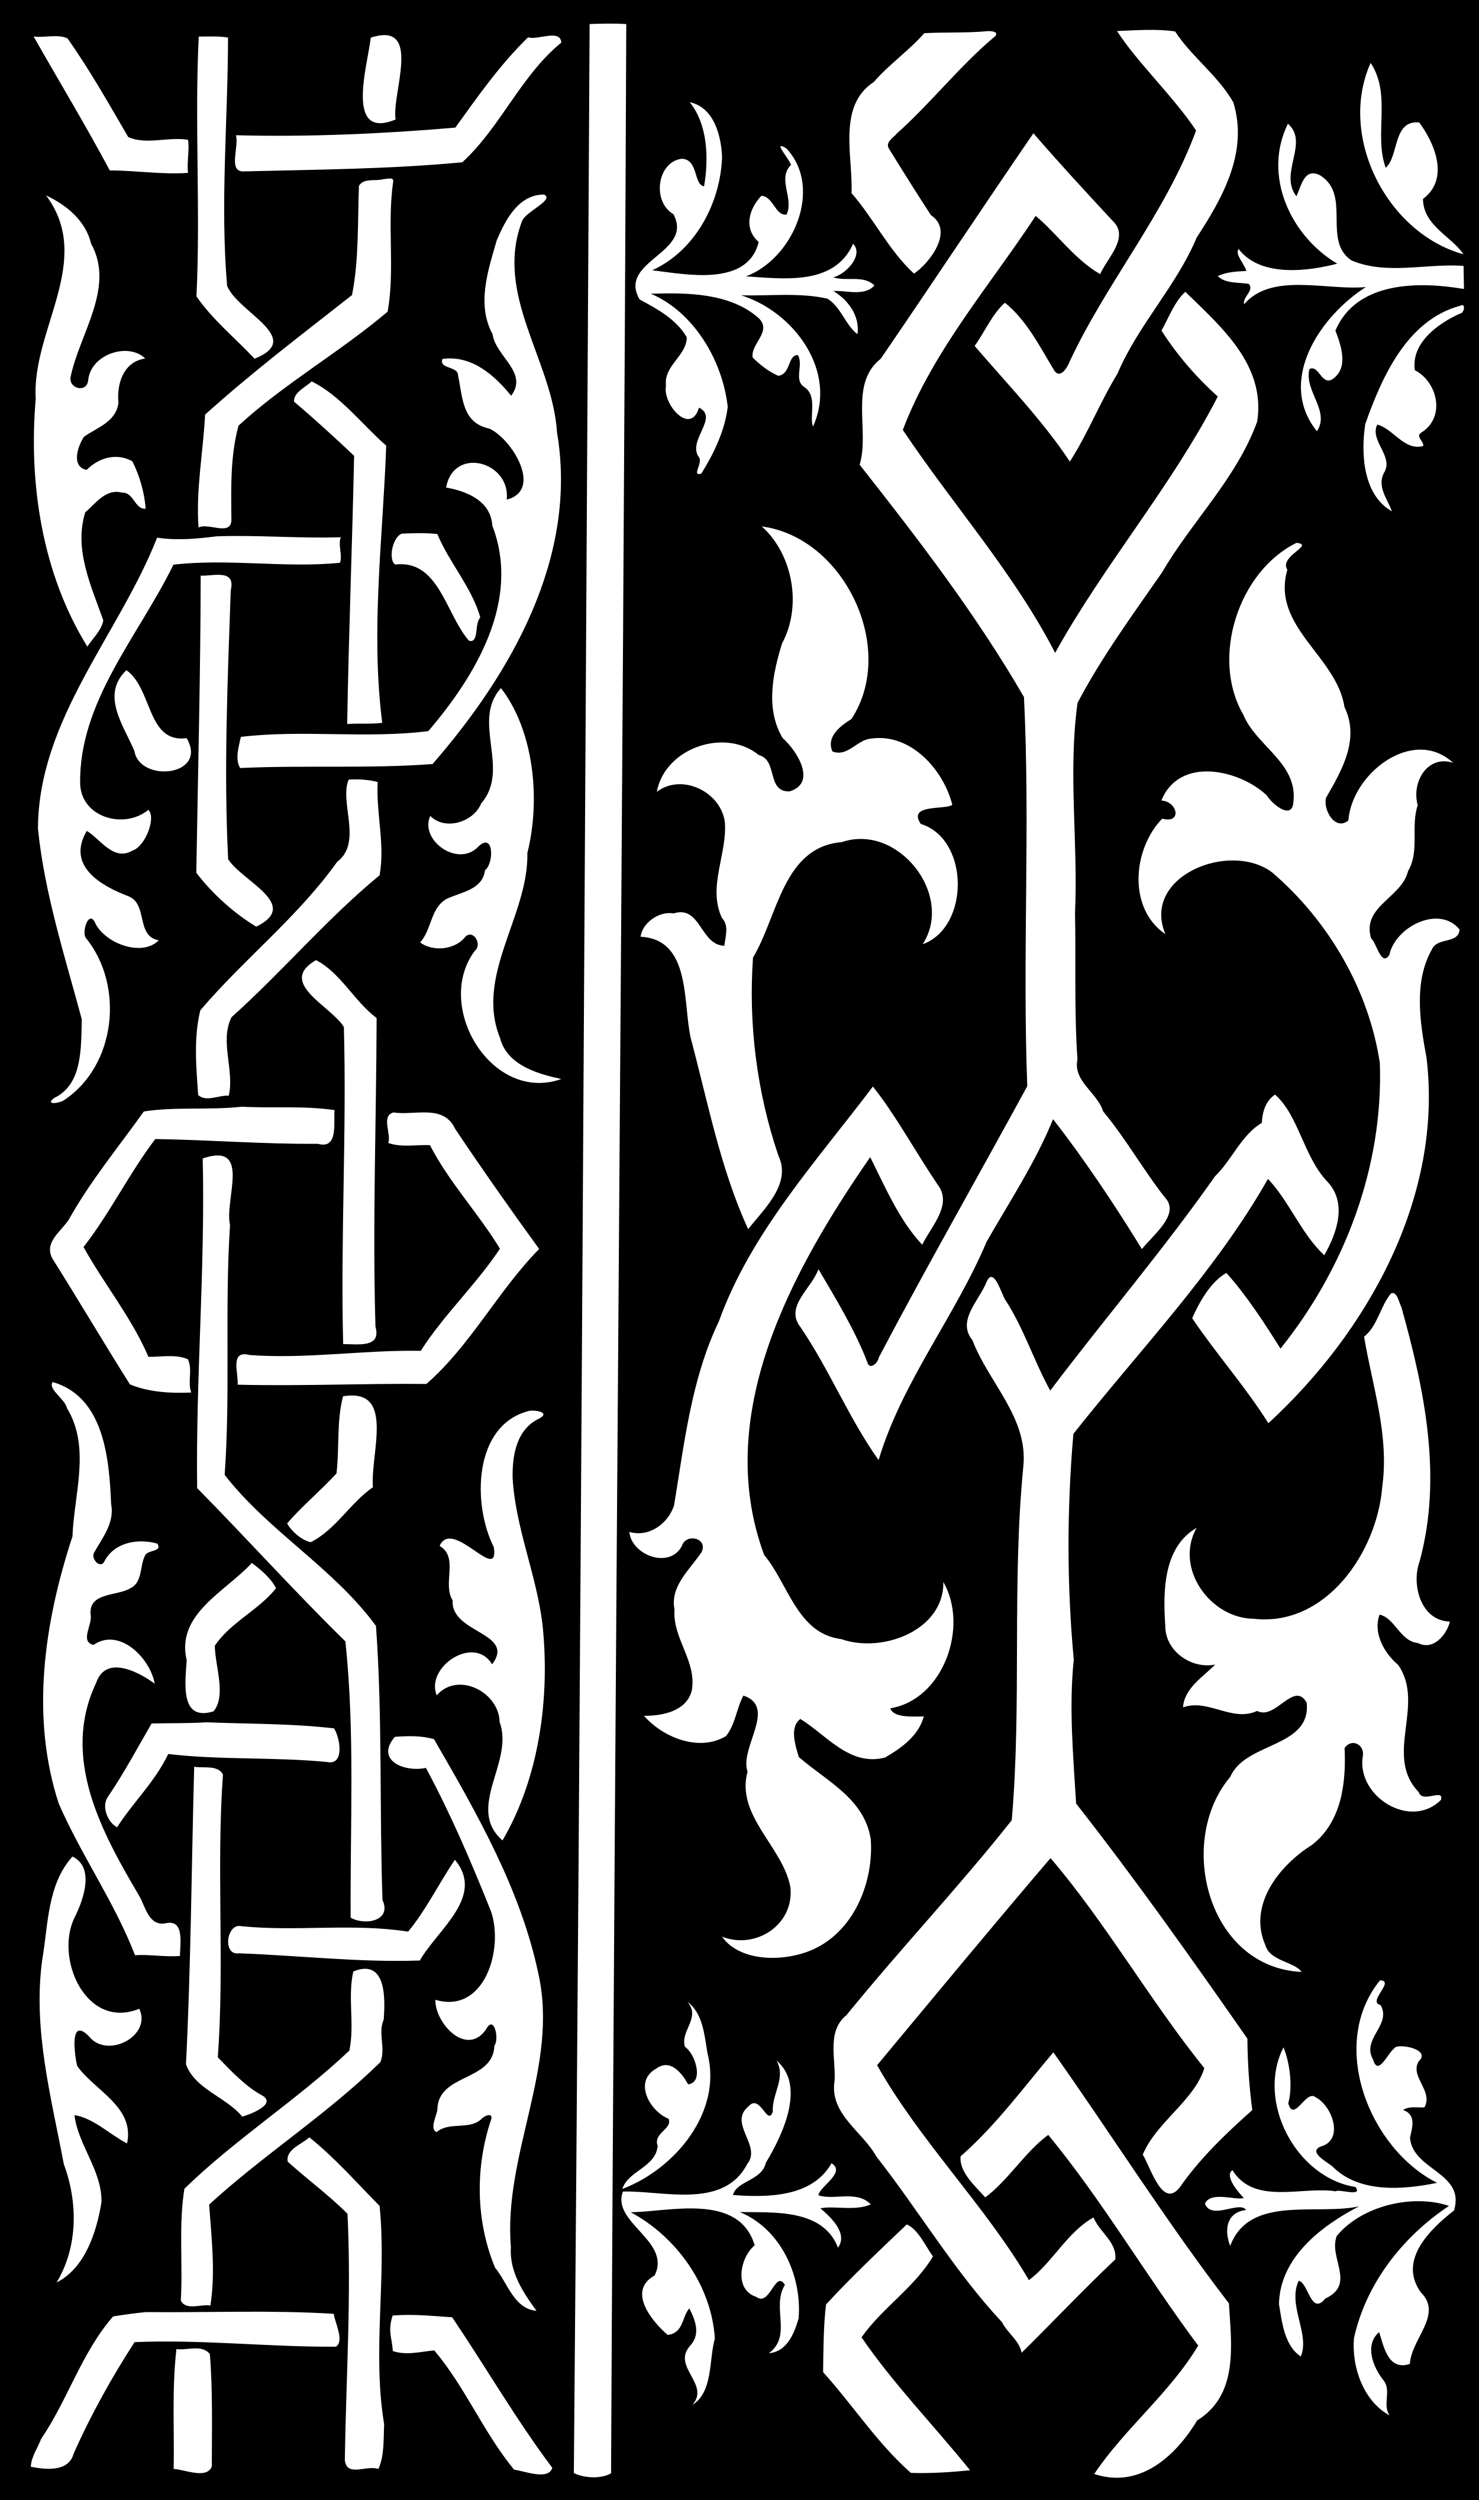 <svg xmlns="http://www.w3.org/2000/svg" height="1532" width="680pt" viewBox="0 0 680 1149"><path d="M0 0h680v1149H0V0m271.09 11.07c-2.19 375.18-4.05 750.38-7.25 1125.5 5.06 2.4 12.52 2.7 17.11.1 1.77-375.21 5.5-750.39 6.99-1125.6-5.61-.4-11.25-.2-16.85-.03m183.01 3.27c-9.71.95-19.45.37-29.15.95-7.13 8.11-16.13 14.25-23.2 22.42-16.93 11.02-9.49 34.37-10.25 51.07 10.27 11.76 17.22 26.45 28.74 37 7.03-4.76 18.67-19.64 7.77-26.87-6.56-10.09-13.01-20.33-19.32-30.6-1.81-2.91 2.14-5.05 3.66-6.93 15.89-14.2 28.94-31.15 45.27-44.78 1.67-2.17-2.11-2.33-3.52-2.26m59.47-.06c9.24 14.4 25.97 30.08 36.36 45.73-13.97 37.94-40.9 69.4-58 105.88-1.03 2.72-4.37 8.66-7.23 4.4-6.57-10.93-12.81-23.24-22.67-31.14-5.82 5.14-9.29 13.44-13.92 19.86 14.91 17.4 31.04 34.02 43.78 53.14 8.24-12.8 13.88-27.32 21.89-40.4 9.48-22.36 26.99-40.11 36.41-62.52 11.99-18.41 23.8-39.23 16.89-62.09-7.05-12.41-19.04-20.82-26.81-32.66-8.75-1.31-17.87-.5-26.7-.2M15.44 16.76C26.8 36.71 39.39 57.59 50.47 78.33c11.92-.01 24.04 1.98 35.98 1.12-.62-5.06.72-10.16.02-15.18-8.98-1.58-19.11 2.47-27.51-1.28-8.92-15.26-17.67-30.86-27.94-45.36-4.56-2.11-10.61-.16-15.58-.87m75.94.05c-1.97 39.51.85 79.67-1.05 119.39 7.32 10.69 17.83 19.17 26.72 28.67 23.3-9.42-7.83-21.32-12.64-33.52-3.22-37.96.37-76.06.43-114.08-4.44-.77-8.98-.44-13.46-.46m79.09.49c-1.5 12.96-12.06 47.29 11.42 37.62-1.98-11.71 12.69-45.44-11.42-37.62m72.34-.16c-12.7 12.31-23.11 27.11-33.46 41.51-33.53 2.86-67.19 4.38-100.9 3.5 1.62 5.4-4.02 17.37 4.1 16.61 33.37-.84 66.93-1.04 99.99-4.18 17.71-16.21 26.76-39.64 45.54-55.02-.41-6.44-11.27-.89-15.27-2.42m387.37 11.75c-15.23 33.91 7.61 78.31 42.66 87.97-5.18-8.03-18.55-13.16-18.59-25.43 12.43-9.3 5.22-25.84-1.75-35.15-12.23-1.19-9.26 15.58-15.41 20.83-5.57-15.63 2.86-33.32-6.91-48.22M317.13 46.97c8.16 10.15 8.84 25.49 6.58 38.65-4.91-.7-2.51-12.38-10.24-12.65-11.18 1.27-13.98 19.5-3.82 25.5 9.42 17.94-25.83 21.31-15.6 39.13 8.19 4.42 17.07 9.21 21.74 17.5-.29 8.72-10.72 12.89-9.59 22.17-1.73 8.37 11.28 23.29 15.17 10.06 9.24 4.55-5.14 14.87-.26 22.46 2.61 2.57-3.57 9.32 1.32 7.88 5.82-9.3 10.79-19.66 12.16-30.65-2.37-21.55-15.82-43.8-35.39-52.04 16.57-.49 36.49-.48 49.7 11.29 6.22 6.22-4.04 11.83-2.81 18.09 3.38 3.28 7.41 6.52 11.77 8.35 5.8-.76 4.18-9.49 8.96-9.56 2.8 4.72-2.18 11.67 3.19 14.86 5.95 4.33 1.98 13.17 3.78 18.05 11.54-25.5-8.8-52.77-33.06-60.36 12.64.41 26.65-1.37 39.64 1.54 6.26 3.71 8.48 12.44 13.88 16.33 1.15-8.74-4.61-15.89-11.05-19.79 4.8-.61 14.32 2.75 18.82-2.62-5.16-4.94-12.81-1.67-18.9-3.71 5.97-1.47 14.09-10.28 9.12-15.43-8.67 19.51-32.15 16.02-49.28 15 21.57-8.02 35.78-40.44 18.59-58.84-6.68-3.94.99 4.31 2.14 7.59-6.48 6.42 1.45 15.37-2.04 22.82-5.24.76-5.98-8.25-11.59-8.61-5.84 6.14-8.24 15.14-1.24 21.23-5.11 20.83-33.74 14.8-48.94 13 19.83-9.01 31.34-30.94 32.11-51.96-.4-9.81-3.67-22.91-14.86-25.28m275.02 9.89c-11.79 23.87 1.32 51.7 22.68 64.32-12.24 3.2-35.03 6.75-45.35-6.74-1.9 2.43 2.78 6.87 3.54 10.1-4.45.18-9.03.45-13.13 2.32 3.48 3.62 9.73 2.81 14.31 3.62 2.55 3.16-2.94 5.86-2.2 9.36 12.69-14.84 37.87-6.22 55.98-7.92-20.58 13.06-41.26 42.8-22.52 66.27 6.26-9.23-5.98-18.52-3.41-28.58 4.24-2.1 5.45 7.27 10.25 4.85 7.93-4.94 4.43-15.38 1.68-22.54 9.71-22.76 38.36-22.62 59.11-19.11-.05-2.65-.14-7.96-.19-10.61-17.04-1.29-35.22 4.39-51.56-2.53-13.51-9.19.12-29.87-14.29-39.03-7.52-3.94-8.71 5.03-11.02 9.56-8.2-10.65 6.06-24.56-3.88-33.34m-117.02 4.38c-23.57 34.39-46.62 69.19-70.18 103.62-14.73 11.63-4.98 32.83-9.7 48.74 26.95 34.16 53.72 69.05 75.54 106.75 2.94 59.75-.77 119 1.52 178.81-22.64 41.62-46.27 82.88-68.29 124.74-.24 2.35-4.15 6-5.22 2.23-5.66-14.92-15.04-30.08-22.51-42.87-2.98 8.79-15.7 17.13-8.28 26.62 13.33 19.58 22.38 42.13 35.94 61.13 10.86-36.18 35.04-65.75 49.67-100.35 10.6-18.54 22.66-36.81 30.55-56.33 14.25 18.32 28.3 39.27 40.84 59.73 4.85-6.19 16.45-15.02 11.62-22.46-9.97-12.23-18.79-28.11-29.44-40.83-2.71-8.74-13.92-13.8-11.81-23.89-1.55-22.45-.65-44.93-1.12-67.42 1.48-32.15-3.28-64.43 1.16-96.45 11.05-20.97 25.22-40.35 38.79-59.84 13.84-23.72 34.34-43.31 43.81-69.44 3.99-25.98-16.51-43.49-33.04-59.61-4.8 4.23-7.74 12.05-10.96 17.8 7.01 11.04 15.98 21.46 25.88 30.3-21.33 41.42-52.2 77.09-74.78 117.82-19.02-36.87-47.06-68.06-70.03-102.46 13.72-36.22 39.88-66.14 61.09-98.36 9.71 8.11 18.16 20.25 29.66 26.76 3.17-7.4 13.75-16.98 5.68-24.53-12.25-13.2-24.98-26.96-36.39-40.21M176.31 82.33c-3.71 1.09-8.98-.7-11.27 3.06-.66 16.68.04 34.01-3.2 50.23-22.78 17.89-46.11 35.58-67.54 54.93-.9 17.27-4.28 34.53-3.02 51.91 4.4-2.49 15.09 4.34 15.12-3.72-.17-14.37-.54-29.32 3.28-43.14 21.07-19.37 46.81-33.91 68.55-52.39 3.43-19.24-.29-39.71 2.48-59.29.72-2.9-2.75-1.62-4.4-1.59m73.86 7.08c-11.78-.05-17.74 11.58-21.76 20.96-4.02 13.91-9.38 29.49-1.95 43.2 1.47 10.35 16.58 17.54 8.56 28.3-7.68-9.4-17.99-18.72-31.57-16.93-1.8 4.81 7.23 3.13 7.16 7.68 2.12 9.77 1.72 21.76 14.38 24.35 10.33 4.67 24.87 28.3 7.99 32.63 1.86-17.48-24.47-24.69-27.87-5.53 9.63 1.64 20.6 6.22 21.24 17.5 13.26 34.44-7.76 69.1-29.43 94.43-28.46 3.58-57.73-.75-86.19 2.65-.89 4.4-2.84 10.14-.32 14.31 29.37-1.37 59.42.36 88.47-1.83 36.34-41.76 66.9-95.33 57.23-152.32-2.09-33.17-28.88-63.03-16.19-96.94 1.21-4.42 15.32-10.03 10.25-12.46m-228.98.42c22.26 29.86-6.74 61.75-4.77 93.45-3.34 39.07 2.98 80.31 23.73 113.89 2.5-3.83 6.54-7.49 7.35-12.05-5.56-15.79-13.62-32.61-8.31-49.66 4.85-4.16 9.52-11.04 16.86-9.05 5.46-.36 5.93 7.88 10.93 7.37-.6-7.53-2.77-15.07-6.13-21.79-7.31-4.04-15.39-1.66-21.04 3.97-7.28-1.51-4.06-11.05-1.14-15.29 6.25-4.34 14.64-6.79 15.79-15.52-.89-9.01 2.47-19.03 12.3-20.37-7.42-7.52-24.76-2.29-26.19 9.69-.4 6.37-9.13 4.3-8.1-1.28 4.04-19.72 20.58-41.12 9.42-61.19-2.49-10.54-11.32-17.81-20.7-22.17m650.25 50.66c-24.42 6.51-36.01 32.52-43.75 54.44-2.03 13.56-1.07 32.49 12.24 40.06-1.98-5.68-6.88-11.2-3.68-17.57 4.9-7.55-6.69-14.8-3.04-22.29 7.26 1.77 12.58 12.36 21.18 9.8.27-2.21-3.89-4.42-.75-6.25 11.06-7.03 7.35-23.13-3.14-28.55-1.81-12.49 10.66-21.5 20.78-26.02 1.96-.07 2.78-5.08.16-3.62m-528.16 34.78c-2.8 2.77-8.25 4.9-8.12 9.27 9.46 8.05 18.63 16.42 27.65 24.94-.87 41.11-2.5 82.12-3.19 123.28 5.36-.49 10.77.14 16.11-.57-5.39-42.47.32-84.98 1.84-127.37-11.26-9.84-21.01-22.99-34.29-29.55m206.96 66.67c14.04 12.47 18.73 36.27 9.35 53.7-4.35 13.87-7.71 30.25.23 43.51 6.56 5.85 16.03 20.67 3.15 24.56-10.67.26-5.2-14.36-14.07-16.69-15.58-12.79-43.28-3.24-46.91 16.87 11.4-8.62 29.22-.23 31.26 13.78 1.26 14.6-8.08 29.97-1.32 44.21 3.35 3.54 1.59 8.48 1.09 12.77-11.06-.26-10.87-18.85-23.32-14.87-6.93-1.2-14.5 4.62-15.17 10.72 23.36 1.2 19.3 30.46 23.1 46.78 7.82 29.35 13.74 60.31 26.36 87.61 6.97-8.99 20.09-20.76 13.92-33.71-9.97-29.29-13.86-60.64-11.7-91.13 11.43-18.88 13.73-50.81 40.82-53.04 25.79-8.79 51.87 24.27 37.2 46.92 21.62-7.7 21.67-48.3-.88-55.27-6.35-9.36 11.46-6.36 14.49-8.78-3.99-15.95-18.96-32.97-37.17-30.47-6.65.44-10.83 8.63-17.92 5.97-3.07-6.78 3.72-11.84 8.72-14.94 21.17-32.34-3.37-83.57-41.23-88.5m-165.49 3.3c-4.23 1.53-6.41 11.95-3.05 14.2 20.05-2.38 23.06 22.47 33.91 35.03 4.79 1.3 2.38-7.89 5.22-10.69-3.91-13.84-14.22-25.08-19.76-38.34-5.41-.64-10.89-.38-16.32-.2m-85.15 1.24c-9.09 1.15-18.24 1.98-27.37.62-17.48 44.47-54.63 83.47-54.78 133.78 3.04 29.91 12.42 58.73 20.17 87.65-.45 12.66.59 29.87-12.91 36.17-4.12 3.41 2.91 2.25 4.75.89 23.84-15.78 27.84-52.52 10.08-74.47-2.22-2.46 1.41-14.09 4.51-6.35 5.01 9.13 21.4 15 28.93 7.37-10.67-1.91-4.78-16.68-14-20.28-12.25-4.64-28.7-13.8-19.07-30.01 6.09 3.64 12.31 14.14 20.91 9.09 5.93-1.83 11.12-15.15 7.37-18.76-10.78 9-30.64 3.82-31.34-11.83-.7-37.94 27.01-68.25 42.88-100.85 25.35-2.91 51.05 1.64 76.55-.85 1.36-3.46-1.01-8.01.4-11.75-19.03.64-38.07-1.11-57.08-.42m496.54 2.98c-26.69 13.01-39.68 52.89-24.54 78.92 6.01 14.62 25.16 22.24 23.07 40.2-.63 8.72-9.92.78-12.28-3.08-12.69-11.92-40.22-18.03-48.42 2.39 7.5.47 9.61 10.8.38 8.35-13.5 13.85-16.01 41.16 1.46 53.08-11.24-26.69 29.83-43.12 49.19-28.29 25.83 22.16 44.34 53.86 49.41 87.52 1.63 47.73-16.11 94.36-45.68 131.24-6.8-10.88-15.65-24.56-24.88-34.78-7.19 4.01-12.4 13.33-15.73 20.78 11.1 16.49 24.44 31.4 35.04 48.29 45.85-42.15 80.43-104.31 72.7-167.99-2.95-15.9-6.01-34.79 2.46-49.73 2.44-5.82 12.25-2.37 12.75-9.19-9.4-11.52-29.59-1.21-32.26 11.6-3.69 5.84-5.77-5.2-8.42-7.53-4.42-14.74 14-18.53 16.98-30.88 5.48-9.35 1.09-20.42 4.46-30.34-3-10.41 4.43-23.33 16.27-19.44-18.3-16.95-46.51 4.76-48.17 26.47-6.11 5.03-11.67-4.93-10.28-10.37 7.33-12.73 15.64-26.95 8.49-41.78-3.58-23.42-33.79-36.92-26.26-63.06-4.04-6.28 12.83-11.37 4.26-12.38M92.26 264.54c-.03 43.96-1.28 91.33-2 136.56 7.36 9.64 17.37 18.65 27.57 24.78 20.58-10.17-6.26-20.63-12.94-31.02-2.06-41.14-.22-82.36 1.2-123.58 2.45-10.14-8.53-6.35-13.83-6.74M58.1 308c-11.91 11.44-1.25 25.39 3.68 37.09 2.43 14.88 34.16 11.62 24.04-5.86C67.47 341.7 70.24 316.48 58.1 308m172.24 8.23c-13.82 15.18 4.62 37.25-9.1 52.97-3.47 8.67-16.65 12.7-23.42 5.77-5.07 11.26 12.97 24.11 22.26 13.95 7.08-6.62 7.04 8.02 2.92 11-1.19 9.1-10.99 10-17.72 13.21-7.47 4.33-6.69 14.06-12.12 19.98 5.44 4.15 15.12 3.61 20.19-1.85 3.61-5.23 8.84 2.54 4.87 5.83-18.95 25.54 8.05 70.14 39.87 58.79-9.74-2.1-24.95-5.97-28.17-18.83-11.67-28.8 13.16-56.19 12.55-85.05 6.19-24.74 2.97-56.19-12.13-75.77m-70.02 42.05c-4.46 10.27 6.54 28.84-5.28 37.77-18.09 25.35-42.87 44.69-62.93 68.24-3.14 12.66-1.89 26-1.01 38.94 3.6 3.43 9.71-.07 14.07.33 2.75-11.66-4.3-25.09 1.29-36.1 23.34-20.89 44.01-45.43 68.06-65.2 2.61-14.3-1.7-28.59-.86-42.87-4.34-1.11-8.88-1.39-13.34-1.11m-15.03 82.96c-18.18 10.5 7.12 21.17 12.81 30.75 1.35 48.36-1.58 97.35-.32 145.74 6.08-.16 17.73 2.14 14.85-8.01-1.4-47.28.4-94.63.53-141.87-10.38-7.77-16.58-20.82-27.87-26.61m256.03 58.1c-25.8 34.26-56.07 66.98-70.85 108.05-12.61 26.25-15.83 55.88-20.55 84.42-2.73 8.49-11.67 14.88-20.56 12.2.97 10.71 18.56 17.37 24.2 6.37 1.81-5.85 12.08-3.62 9.01 2.92-5.3 7.97-14.62 15.67-12.44 26.41-1.05 13.25 10.44 23.83 7.91 37.3-2.47 9.56-13.77 11.61-21.96 11.52 8.62 9.9 25.35 16.79 37.7 9.33 4.31-5.29 4.85-12.73 8.02-18.63 15.73 5.34-2 24.09 1.91 34.95-5.56 20.32 16.37 34.64 19.7 53.2 1.81 17.29-16.1 28.74-31.46 22.65 8.76 12.35 30.64 11.65 43.33 5.18 17.89-8.91 26.4-30.79 25.08-49.87-2.87-18.77-20.33-26.73-33.07-37.84-1.61-5.28-4.42-13.81.7-17.51 12.05 7.4 22.67 21.93 38.92 17.73 7.63-4.46 15.31-9.84 17.84-18.89-4.61.01-13.94.85-15.39-3.74 24.49-4.04 36.19-37.63 24.35-58.07.47 22.04-27.8 33-46.98 26.26-20.16-2.5-24.27-25.38-35.39-38.66-23.96-64.65 13.09-131.3 48.75-182.83 6.94 13.83 13.33 28.97 23.92 40.27 4.04-8.46 14.34-18.58 6.9-27.91-9.89-14.6-19.31-32-29.59-44.81m184.87 3.68c-4.4 3.17-5.79 7.99-6.04 13.01-9.48 5.63-13.65 16.95-21.53 24.56-23.85 33.97-50.78 65.43-75.75 98.48-7.53-13.57-12.2-28.83-20.84-41.96-1.94-3.46-5.36-15.5-8.56-7.69-3.41 8.41-13.65 17.56-6.39 26.46 7.47 19.58 25.56 35.49 23.44 57.85-5.36 54.13-.67 108.73-5.35 162.8-24.28 30.67-51.3 59.17-76.01 89.6-9.16 7.36-4.83 20.09-5.44 30.02-2.51 15.41 12.72 23.23 19.19 34.9 19.62 25.02 35.98 52.82 57.83 76.22 2.49 5 7.88 8.3 8.97 14 14.42-14.2 28.32-29 43.07-42.9.88-8-7.35-12.5-10-19.3-11.99 6.6-19.09 21-29.72 28.8-20.03-34.2-50.17-63.96-69.79-98.76 26.3-31.59 53.22-64.15 79.74-95.18 25.43 29.76 45.79 65.62 70.71 96.53-4.68 15.01-21.93 24.58-28.31 39.74 3.91 6.44 9.6 26.97 18.2 13.37 9.14-12.68 20.5-23.46 32.15-33.84-1.44-10.95-2.15-21.84-2.25-32.83-25.51-36.57-51.28-73.03-78.74-108.03-1.32-21.98-3.37-44.18-1.08-66.19-3.21-34.39-3.17-69.17-.18-103.72 30.43-38.51 65.14-74.4 89.47-117.17 9.92 10.5 15.5 25.55 25.89 35.07 5.87-10.31 10.74-24.18 1.22-34.03-10.77-11.41-13.02-30.31-23.9-39.81m-474.98 5.59c-14.98 1.68-30.2-.09-45.07 2.18-11.71 16.44-24.67 32.06-34.53 49.75-3.59 5.5-11.66 10.52-7.43 18 12.03 19.13 23.51 38.56 35.55 57.67 8.36 3.57 19.1 4.24 28.18 3.74-1.78-4.99.78-10.47-1.53-15.3-5.6-2.37-12.12-1.05-18.12-1.07-7.73-18.03-20.49-33.59-29.86-50.48 12.24-15.68 21.02-33.9 33-49.63 24.85.36 49.84 2.41 74.75 2.19 9.5 2.67 7.14-9.64 7.68-15.48-14.11-2.09-28.43-.78-42.62-1.57m69.75 2.63c-5.92 1.49-.97 9.91-2.43 14.04 6.09 2.16 12.81.74 19.16 1 8.67 16.94 22.4 31.45 32.17 47.59-10.86 16.4-25.7 30.21-36.41 46.94-26.16-.49-52.52 3.87-78.66 1.92-9.46-2.5-4.97 8.75-5.55 13.63 28.59.75 58.23-.64 86.8-.33 20.31-17.69 32.93-42.82 51.85-62.03-13.25-18.25-26.11-36.53-38.64-55.23-5.35-11.52-18.74-5.96-28.29-7.53M93.2 532.38c1.2 50.46-3.25 101.25-2.55 151.51 22.94 23.26 44.9 47.7 68.16 70.45 4.43 42.06 2.14 84.57 2.41 126.99 6.74 3.72 19.01 1.47 14.64-8.14-1.46-41.85.03-84.14-3-125.97-19.4-26.54-49.64-43.66-69.57-69.42 2.72-38.17-.03-76.53 2.47-114.77-2.73-11.72 10.18-38.31-12.56-30.65m546.35 62.02c-5.05 6.13-6.11 14.87-12.39 19.92 3.83 22.78 11.64 45.42 8.35 68.97-2.33 29.83-25.79 64.5-59.19 60.64-19.83-.2-36.54-23.23-26.17-41.76-15.36 8.88-15.48 29.28-14.38 44.99-.14 11.61 12.04 20.06 22.94 17.82-5.3 5.48-14.2 10.73-14.79 19.68 11.56-4.18 22.45 6.95 34.08 1.64 8.43 4.44 16.91-14.15 22.78-3.81 2.12 20.89-28.16 17.91-35.14 34.1-25.15 29.82-10.19 87.74 32.78 89.64-3.3-4.74-14.59-4.91-16.61-12.24-8.18-18.35 6.28-36.59 21.2-45.99 13.84-10.52 15.94-28.59 15.19-44.67 3.53-4.94 9.69-1.17 8.29 4.3-2.44 18.24 22.21 33.35 35.99 19.58 1.65-5.64-8.59 1.76-10.18-3.59-16.25-16.73 3.22-40.1-9.45-58.46-6.43-5.43-11.68-14.66-8.56-23.14 7.15 1.6 9.38 12.26 17.72 13.09 7.14 3.65 13.25-4.13 14.61-9.88-13.28-.29-17.86-16.86-13.95-27.59 10.65-38.9 2.26-79.04-8.36-116.94-1.07-2.05-2.03-7.47-4.76-6.3M24.23 635.14c-2.32 3.33 5.57 7.61 6.56 12 11 18.03 3.25 39.48 2.53 58.93-12.91 39.35-19.46 82.67-6.29 122.85 10.38 23.82 25.66 45.33 35.05 69.64 6.89-.47 13.78.93 20.68.33-.12-4.95 2.43-17.14-6.69-14.99-7.73 1.41-9.25-7.87-12.16-12.78-17.31-29.28-36.01-63.54-19.66-97.83 4.49-12.94 19.52-4.92 26.89.48-2.2-11.99-16.36-25.97-28.15-17.82-6.34-1.47-.59-9.11-1.27-13.52-1.42-10.84 12.16-8.78 18.15-12.49 5.79-2.69 4.29-10.22 6.82-15.08 1.14-2.73 8.11-1.52 5.67-5.46-8.75-2.46-19.56-.75-24.23 7.89-1.8 4.29-6.61-1-4.83-3.81 3.9-6.91 9.48-13.75 7.79-22.3-.88-20.72-3.16-49.22-26.86-56.04m133.49 6.56c-3.04 11.53-1.59 23.68-3.02 35.45-7.15 7.83-15.72 14.89-22.69 22.94 1.91 3.59 6.65 7.75 10.81 8.67 11.59-5.77 18.15-18.04 28.64-25.28-1.27-15.68 10.49-45.84-13.74-41.78m85.53 6.71c-25.68 6.41-26.15 43.01-16.2 62.63 2.53 17.37-18.98-13.8-24.93-.6 9.01 5.36 1.11 17.26 6.01 25.07-1.07 15.12 29.17 14.77 18.14 29.37-8.31-13.84-30.81 1.26-25.48 14.25 9.8-11.24 28.7-1.45 28.93 12.31 6.78 18.44-15.79 39.25 1.3 54.39 16.92-28.82 21.93-65.74 18.41-99.22-2.72-22.81-12.4-44.32-13.74-67.3-.19-10.39 1.65-22.45 12.35-27.47 5.13-2.81-2.05-3.97-4.79-3.43m-127.47 69.88c-12.07 13.2-35.04 23.5-29.93 44.72-.83 11.2-2.94 28.19 12.35 23.47 5.94-7.36.71-20.57.56-30.14 7.21-10.79 20.15-16.35 28.14-26.42-2.26-4.66-7.27-8.77-11.12-11.63m-20.92 73.23c-8.38.53-16.78.35-25.16.54-6.54 11.3-12.72 22.84-20.06 33.66-3.21 4.49-.03 11.93 4.19 14.03 7.44-11.56 17.59-21.11 23.5-33.66 24.26 2.84 48.55 1.31 72.9 3.66 8.48 1.84 6.04-11.3 3.36-15.43-19.42-2.29-39.19-2.02-58.73-2.8m86.69 6.68c-9.3 10.8 4.48 16.41 14.26 14.27 11.47 21.26 20.93 43.48 29.92 65.88 6.02 17.42-3.01 47.44-25.57 40.69-.13 11.05 14.52 26.43 23.36 13.53 3.63-6.91 6.12 4.49 3.79 7.57-.61 16.54-25.56 12.63-26.21 28.99-.02 2.8-3.88 9.17-.38 10.72 5.91-4.97 14.73-.84 20.42-5.82 1.09-1.43 5.35-3.54 4.76-.24-7.5 22.04-7.22 46.88 1.72 68.38 5.68 6.8 8.7 19 19.05 19.8-5.87-8-12.58-17.9-11.77-29.1-3.63-42.92 22.31-83.32 12.54-126.23-8.21-38.62-28.3-73.47-47.89-107.35-5.8-1.73-12.04-1.52-18-1.09m-92.27 13.75c-1.23 45.32-1.5 91.27-3.77 136.69 3.99 11.45 18.38 15 25.87 24.1 3.56-.98 15.69-5.59 9.45-9.54-8.08-4.38-14.35-11.25-20.69-17.72 3.15-42.91-.74-87.14 2.37-129.96-2.3-4.5-8.85-2.82-13.23-3.57m-55.96 41.26c-11.59 12.84-11.12 31.17-13.87 47.21-4.47 31.83 4.04 63.13 9.89 94.14 6.54 17.61 6.55 38.01-3.32 54.41 13.16-6.7 18.38-23.2 20.63-36.9.33-14.49-10.79-26.26-12.42-40.04 8.95 1.49 16.11 8.87 24.19 13.02 3.61-16.85-14.98-24.24-22.95-35.64-1.2-5.07-3.69-22.99 5.48-13.5 8.43 10.49 28.96-.26 23.09-12.74-24.65 10.05-39.3-23.74-29.47-42.52 4.06-8.19 8.85-22.63-1.25-27.44m175.83 1.49c-7.36 10.83-13.24 23.06-21.51 33.03-25.27-3.98-51.07.05-76.65-2.5-6.85-1.66-8.88 13.66-1.1 12.46 27.67.99 55.8 4.29 83.13 3.3 8.17-14.29 30.15-29.44 16.13-46.29m-46.72 51.33c-2.69 11.86.72 24.5-1.82 36.38-23.9 22.59-52.32 40.57-75.82 63.46-2.75 16.9-.66 34.3-1.66 51.4 2.45 4.8 9.18 1.5 13.6 2.3 2.4-15.2.53-31.1-.58-46.4 24.63-22.65 54.51-41.62 78.72-65.48 2.62-6.29-1.25-13.17 1.54-19.48.66-8.9 1.56-28.52-13.98-22.18m472.07 4.07c-24.08 29.57-4.81 77.5 26.23 93.07-14.7 3-35.68 5.2-48.27-7.68-2.19-1.81-11.33-6.58-5.16-9.03 10.8-2.95 5.25-18.7-2.35-22.56-4.52-3.96-9.98 11.99-12.65 2.75 2.24-8.31.51-19.17-2.19-25.75-12.74 25.01 5.93 59.97 33.08 64.17 3.67 4.9-7.78.7-9.06 2-15.65-2.4-37.44 6.5-47.49-9.72-3.86 2.6 2.67 10.12 5.23 12.82-3.91 1.1-15.35-3.3-17.88 2.6 3.1 7.8 15.87-1.6 18.96 2.9-8.64.9-10.43 8.6-7.34 16.5 8.81-23.6 39.68-13.9 59.26-18.2-17.09 8.8-36.52 23.5-36.83 45 1.4 8.4 2.49 19 10.01 24 4.4-10.3-6.26-23.6-.95-34.8 4.48.9 5.66 16.3 12.2 8.2 14.37-6.6 1.35-18.8 5.31-28.8 11.78-14.2 35.3-19.3 51.59-13.8-21.21 14.1-38.16 35.6-43.69 60.8-1.13 13.3 4.41 29 16.4 35.5-3.53-5 1.07-11.4-2.86-16.2-4.72-5.9-8.9-16.2-1.96-22.1 2.14 6.7 4.19 18 14.13 14.6.71-11.7 15.28-22.6 5.1-32.8-10.75-14.7 4.1-29 15.19-37.7 5.33-17.47-18.9-18.32-20.24-33.35 1.03-4.81 3.01-10.64-3.17-12.85 2.93-1.9 6.54-.98 9.81-1.18 4.23-7.57-6.88-14.16-2.64-21.16 5.45-5.12-6.8-7.84-10.37-6.66-3.84 2.18-8.13 14.18-10.6 5.82-5.51-9.49 8.72-15.9 3.43-25.04-6.38-1.42 6.96-11.16-.23-11.35m-318.48 9.84c6.46 7.38-3.52 13.46-1.06 20.76 4.79 3.22 8.75 16.3 1.44 17.21-2.87-5.04-8.06-11.99-14.6-7.3-10.83 6-3 19.65 5.56 23.11 2.1 4.72-7.28 6.47-4.97 12.58-1.11 9.87-13.64 11.3-16.24 19.67 24-9.06 46.11-35.21 39.13-62.35-1.4-8.14-2.01-18.35-9.26-23.68m168.28 23.25c-13.95 16.46-26.38 33.53-42.65 47.8-.74 7.47 7.21 14.08 11.34 18.88 10.6-7.9 18.37-20.99 28.97-28.74 24.91 30.24 45.23 65.14 68.94 96.84-13.05 21.8-33.99 38.3-47.8 59 20.33 6.8 36.95-7.4 47.3-24.6 19.2-11.8 15.74-34.9 14.62-53.8-28.5-37.1-54.39-78.19-80.72-115.38M357.05 947c4.45 8.02-2.23 15.29-1.73 23.4-2.45 7.23-5.81-8.46-11.1-2.44-9.74 7.84 6.19 18.09-.65 26.52-10.89 20.99-38.56 12.19-57.16 12.69-5.5 14.3 22.55 22.8 14.54 38.6-12.77 7.1-1.15 21.1 6.02 27.3 7.45-.9 6.43-8.3 9.97-12.2 3.02 5.9 5.19 12.2.15 17.4-8.19 9.6 9.72 17.6 1.17 27 9.62-5.8 7.65-20.8 10.4-30.5-1.46-24.3-17.6-46.8-38.69-58.1 17.47-.1 49.68-9.2 57.01 15.2-6.64 5.5-9.75 20.3.71 23.7 6.34 4.8 8.78-12.8 13.18-5.5-6.35 10.3 3.55 23.4-7.37 31.4 8.38-.7 11.66-9.1 13.68-16 1.57-19.6-8.16-41.1-27.08-48.9 14.7.4 38.18-1.9 45.18 16.4 4.79-6.6-3.49-14.2-8.09-18.1 6.27-1.3 16 1.4 23.17-1.8-6.48-6.7-16.96-1.7-24.09-4.2.61-4.1 12.84-10.43 6.05-14.71-8.86 15.61-29.24 15.81-45.33 14.61 1.71-6.6 13.35-6.6 15.09-14.78 7.77-12.78 18.55-35.53 4.97-46.99m-214.84 35.26c-3.54 3.26-10.92 5.57-9.94 11.16 9.01 8.15 18.89 15.35 27.49 23.95 1.86 37.6-.66 75.5-1.22 113 .69 8.4 9.98 2.3 15.43 4.3 2.8-6.1 2.32-13.7 2.65-20.6-5.55-33.2 1.24-67.2-2.09-100.3-10.5-10.6-20.82-22.4-32.32-31.51m274.71 40.01c-12.57 12-25.3 23.9-37.13 36.8-1.23 10.2-1.19 20.8-1.35 31.1 13.74 15.2 24.99 32.8 40.36 46.3 8.93.3 18.23-.3 27.22-1.2-16.46-20.4-35.35-39.8-49.91-61.1 9.52-13.6 24.27-22.8 32.84-37.2-3.53-4.8-6.68-12.3-12.03-14.7m-349.86 40.3c-5.05.5-10.08 1.2-15.07 2-14.45 16.6-20.83 38.3-33.09 56.3-1.58 4.2-4.6 8.3-4.71 12.8 6.93 1.3 17.31 2.5 19.65-6 7.82-17.7 17.84-35.6 28.04-51.3 30.73-1.3 61.77 2.3 92.59 2.1 3.89-2.7-.31-10.5-1.03-15.1-28.69-1.8-57.6-.5-86.38-.8m113.46 1.6c-2.41 7.4-.2 10.3.07 16.3 6.23 2.1 12.78.3 19.07-.3 14.26 16.9 22.69 37.8 36.69 54.8 4.63.6 15.73 5.1 17.59-.8-16.64-22.2-30.53-46.2-46.03-69.2-8.82-.6-18.33-1.6-27.39-.8m-99.4 15.4c-2.13 18.3-.93 36.7-1.27 55.1 5.06.2 15.29 4.9 17.54-1.2 0-17.1.47-34.5-.9-51.6-3.64-4.6-10.33-1.6-15.37-2.3z"/></svg>